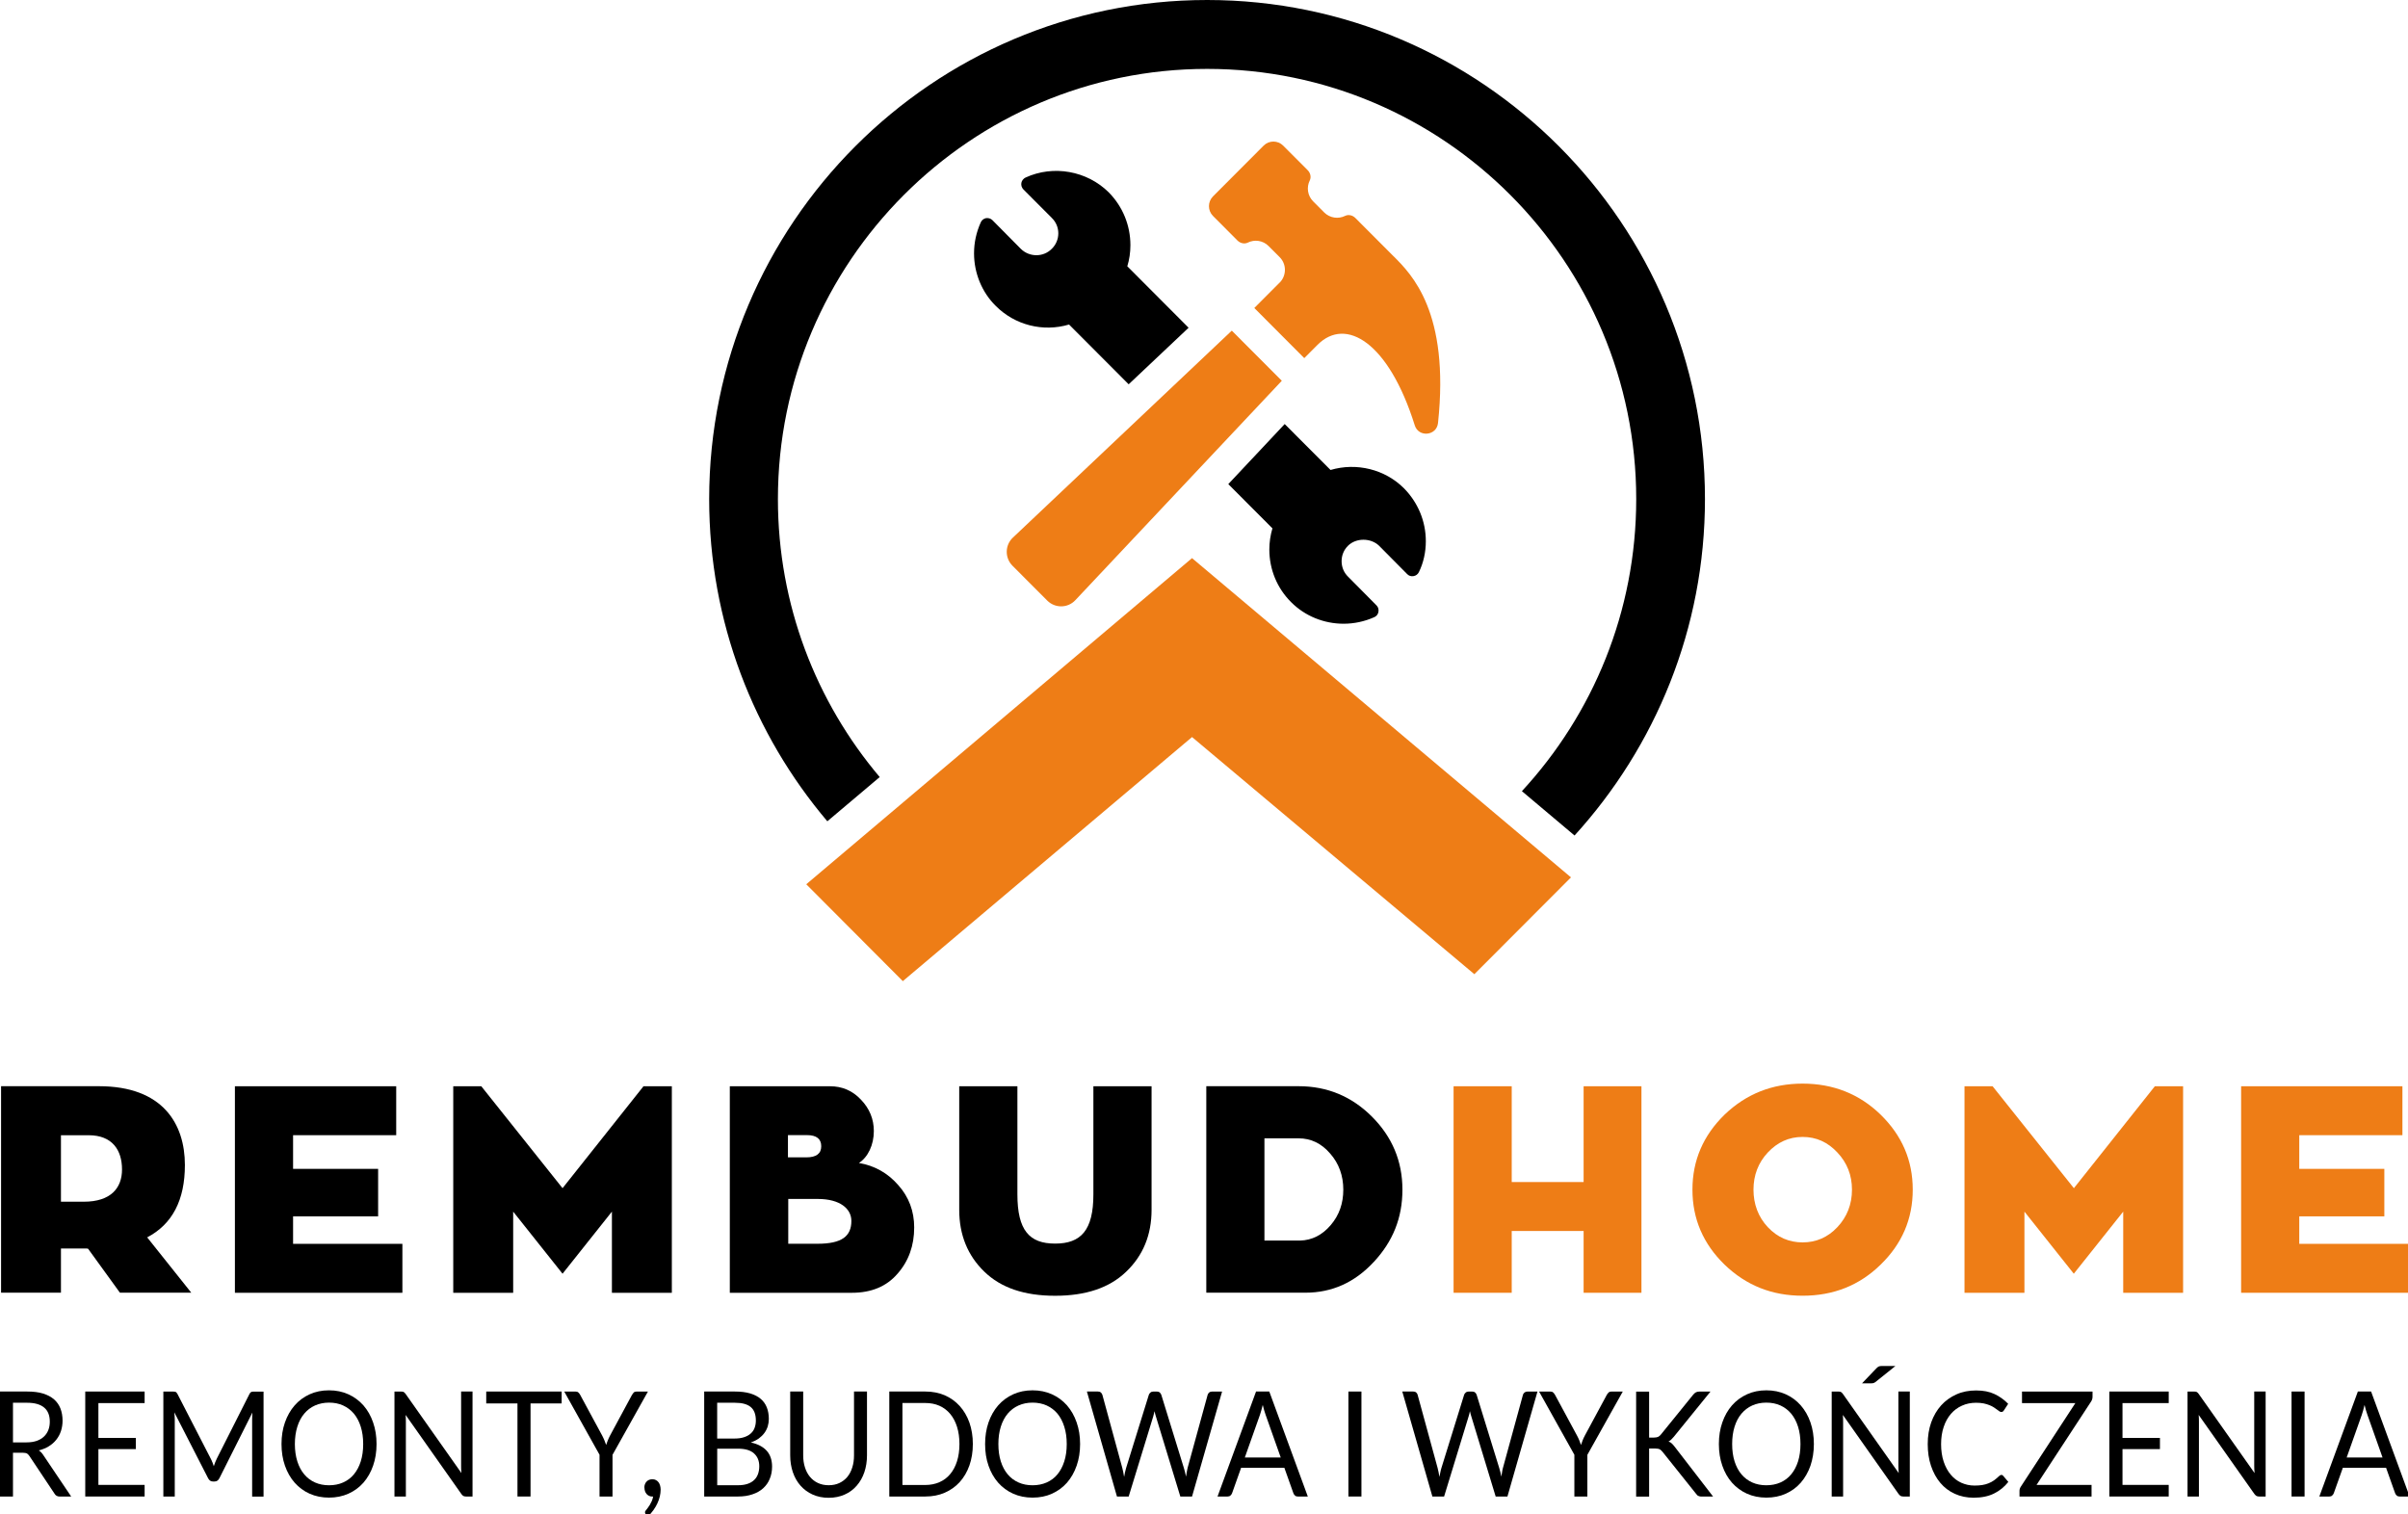 <?xml version="1.0" encoding="UTF-8"?>
<svg xmlns="http://www.w3.org/2000/svg" xmlns:xlink="http://www.w3.org/1999/xlink" width="221px" height="139px" viewBox="0 0 221 139" version="1.1">
  <g id="surface1">
    <path style=" stroke:none;fill-rule:nonzero;fill:rgb(0%,0%,0%);fill-opacity:1;" d="M 11.012 118.66 L 8.09 114.625 C 8.062 114.598 8.012 114.598 7.93 114.598 L 5.594 114.598 L 5.594 118.652 L 0.098 118.652 L 0.098 99.699 L 9.082 99.699 C 14.953 99.699 16.969 103.168 16.969 106.934 C 16.969 110.16 15.812 112.367 13.508 113.574 L 17.555 118.652 L 11.008 118.652 Z M 5.594 104.195 L 5.594 110.301 L 7.688 110.301 C 10.18 110.301 11.199 109.035 11.199 107.344 C 11.199 105.543 10.285 104.199 8.141 104.199 L 5.594 104.199 Z M 5.594 104.195 "></path>
    <path style=" stroke:none;fill-rule:nonzero;fill:rgb(0%,0%,0%);fill-opacity:1;" d="M 26.898 114.168 L 36.93 114.168 L 36.93 118.66 L 21.559 118.66 L 21.559 99.703 L 36.363 99.703 L 36.363 104.195 L 26.898 104.195 L 26.898 107.285 L 34.703 107.285 L 34.703 111.645 L 26.898 111.645 L 26.898 114.172 Z M 26.898 114.168 "></path>
    <path style=" stroke:none;fill-rule:nonzero;fill:rgb(0%,0%,0%);fill-opacity:1;" d="M 59.059 99.703 L 61.66 99.703 L 61.66 118.66 L 56.16 118.66 L 56.16 111.211 L 51.629 116.91 L 47.098 111.211 L 47.098 118.66 L 41.598 118.66 L 41.598 99.703 L 44.172 99.703 L 51.629 109.059 Z M 59.059 99.703 "></path>
    <path style=" stroke:none;fill-rule:nonzero;fill:rgb(0%,0%,0%);fill-opacity:1;" d="M 78.836 106.746 C 80.254 106.988 81.465 107.66 82.426 108.762 C 83.418 109.859 83.902 111.18 83.902 112.66 C 83.902 114.324 83.395 115.754 82.371 116.91 C 81.379 118.066 79.984 118.66 78.188 118.66 L 66.98 118.66 L 66.98 99.703 L 76.176 99.703 C 77.277 99.703 78.242 100.102 79.02 100.938 C 79.797 101.746 80.199 102.711 80.199 103.816 C 80.199 105.082 79.664 106.211 78.828 106.746 Z M 72.316 104.188 L 72.316 106.23 L 74.004 106.23 C 74.918 106.23 75.371 105.883 75.371 105.211 C 75.371 104.539 74.945 104.188 74.062 104.188 Z M 72.344 114.16 L 75.023 114.16 C 77.277 114.16 78.137 113.461 78.137 112.062 C 78.137 110.961 77.117 110.047 75.051 110.047 L 72.344 110.047 Z M 72.344 114.16 "></path>
    <path style=" stroke:none;fill-rule:nonzero;fill:rgb(0%,0%,0%);fill-opacity:1;" d="M 105.688 99.703 L 105.688 111.051 C 105.688 113.336 104.914 115.242 103.355 116.727 C 101.824 118.207 99.648 118.934 96.836 118.934 C 94.02 118.934 91.871 118.207 90.344 116.727 C 88.812 115.25 88.035 113.34 88.035 111.051 L 88.035 99.703 L 93.375 99.703 L 93.375 109.625 C 93.375 112.93 94.473 114.145 96.836 114.145 C 99.199 114.145 100.348 112.934 100.348 109.625 L 100.348 99.703 Z M 105.688 99.703 "></path>
    <path style=" stroke:none;fill-rule:nonzero;fill:rgb(0%,0%,0%);fill-opacity:1;" d="M 126.078 115.832 C 124.332 117.715 122.242 118.652 119.801 118.652 L 110.711 118.652 L 110.711 99.699 L 119.188 99.699 C 121.816 99.699 124.066 100.641 125.918 102.496 C 127.77 104.352 128.711 106.582 128.711 109.191 C 128.711 111.797 127.828 113.953 126.082 115.832 Z M 116.047 113.867 L 119.316 113.867 C 120.414 113.84 121.355 113.359 122.133 112.445 C 122.91 111.531 123.285 110.457 123.285 109.191 C 123.285 107.922 122.887 106.797 122.082 105.883 C 121.277 104.941 120.309 104.484 119.184 104.484 L 116.047 104.484 Z M 116.047 113.867 "></path>
    <path style=" stroke:none;fill-rule:nonzero;fill:rgb(93.333%,49.02%,8.627%);fill-opacity:1;" d="M 145.34 99.703 L 150.648 99.703 L 150.648 118.66 L 145.34 118.66 L 145.34 112.988 L 138.742 112.988 L 138.742 118.66 L 133.406 118.66 L 133.406 99.703 L 138.742 99.703 L 138.742 108.496 L 145.34 108.496 Z M 145.34 99.703 "></path>
    <path style=" stroke:none;fill-rule:nonzero;fill:rgb(93.333%,49.02%,8.627%);fill-opacity:1;" d="M 172.598 102.309 C 174.559 104.223 175.547 106.504 175.547 109.195 C 175.547 111.887 174.559 114.172 172.598 116.078 C 170.641 117.992 168.254 118.93 165.438 118.93 C 162.625 118.93 160.262 117.988 158.277 116.078 C 156.32 114.172 155.328 111.887 155.328 109.195 C 155.328 106.504 156.32 104.223 158.277 102.309 C 160.266 100.402 162.652 99.461 165.438 99.461 C 168.227 99.461 170.641 100.402 172.598 102.309 Z M 168.629 112.637 C 169.516 111.695 169.969 110.539 169.969 109.195 C 169.969 107.852 169.516 106.723 168.629 105.781 C 167.746 104.836 166.699 104.355 165.438 104.355 C 164.176 104.355 163.129 104.844 162.246 105.781 C 161.363 106.723 160.93 107.879 160.93 109.195 C 160.93 110.508 161.359 111.695 162.246 112.637 C 163.129 113.578 164.207 114.035 165.438 114.035 C 166.672 114.035 167.746 113.578 168.629 112.637 Z M 168.629 112.637 "></path>
    <path style=" stroke:none;fill-rule:nonzero;fill:rgb(93.333%,49.02%,8.627%);fill-opacity:1;" d="M 197.762 99.703 L 200.359 99.703 L 200.359 118.66 L 194.863 118.66 L 194.863 111.211 L 190.328 116.91 L 185.797 111.211 L 185.797 118.66 L 180.297 118.66 L 180.297 99.703 L 182.875 99.703 L 190.336 109.059 L 197.766 99.703 Z M 197.762 99.703 "></path>
    <path style=" stroke:none;fill-rule:nonzero;fill:rgb(93.333%,49.02%,8.627%);fill-opacity:1;" d="M 211.02 114.168 L 221.051 114.168 L 221.051 118.66 L 205.684 118.66 L 205.684 99.703 L 220.488 99.703 L 220.488 104.195 L 211.02 104.195 L 211.02 107.285 L 218.828 107.285 L 218.828 111.645 L 211.02 111.645 L 211.02 114.172 Z M 211.02 114.168 "></path>
    <path style=" stroke:none;fill-rule:nonzero;fill:rgb(0%,0%,0%);fill-opacity:1;" d="M 1.191 133.336 L 1.191 137.359 L 0 137.359 L 0 127.723 L 2.5 127.723 C 3.059 127.723 3.539 127.781 3.949 127.906 C 4.355 128.035 4.695 128.211 4.961 128.445 C 5.227 128.676 5.422 128.957 5.551 129.289 C 5.676 129.621 5.742 129.988 5.742 130.395 C 5.742 130.734 5.691 131.051 5.594 131.352 C 5.496 131.648 5.352 131.914 5.164 132.148 C 4.977 132.387 4.75 132.582 4.48 132.75 C 4.211 132.914 3.91 133.039 3.562 133.129 C 3.711 133.223 3.844 133.355 3.961 133.539 L 6.535 137.363 L 5.477 137.363 C 5.258 137.363 5.098 137.27 4.996 137.086 L 2.703 133.645 C 2.633 133.539 2.559 133.465 2.477 133.41 C 2.391 133.367 2.27 133.344 2.102 133.344 L 1.195 133.344 Z M 1.191 132.391 L 2.441 132.391 C 2.793 132.391 3.098 132.344 3.363 132.254 C 3.629 132.16 3.852 132.031 4.027 131.863 C 4.211 131.695 4.34 131.496 4.434 131.262 C 4.527 131.027 4.57 130.773 4.57 130.488 C 4.57 129.914 4.398 129.48 4.047 129.191 C 3.699 128.902 3.184 128.754 2.492 128.754 L 1.191 128.754 Z M 1.191 132.391 "></path>
    <path style=" stroke:none;fill-rule:nonzero;fill:rgb(0%,0%,0%);fill-opacity:1;" d="M 13.273 127.723 L 13.273 128.785 L 9.031 128.785 L 9.031 131.984 L 12.469 131.984 L 12.469 133.008 L 9.031 133.008 L 9.031 136.293 L 13.273 136.293 L 13.273 137.359 L 7.824 137.359 L 7.824 127.723 Z M 13.273 127.723 "></path>
    <path style=" stroke:none;fill-rule:nonzero;fill:rgb(0%,0%,0%);fill-opacity:1;" d="M 19.496 134.219 C 19.535 134.336 19.578 134.457 19.621 134.578 C 19.66 134.453 19.703 134.332 19.75 134.219 C 19.797 134.105 19.848 133.992 19.902 133.875 L 22.895 127.949 C 22.945 127.848 23.004 127.785 23.062 127.762 C 23.125 127.738 23.203 127.73 23.309 127.73 L 24.188 127.73 L 24.188 137.367 L 23.141 137.367 L 23.141 130.285 C 23.141 130.195 23.141 130.09 23.148 129.984 C 23.148 129.875 23.156 129.766 23.164 129.652 L 20.137 135.68 C 20.035 135.879 19.891 135.98 19.703 135.98 L 19.531 135.98 C 19.344 135.98 19.203 135.879 19.098 135.68 L 16 129.633 C 16.016 129.75 16.023 129.863 16.027 129.973 C 16.031 130.086 16.039 130.188 16.039 130.281 L 16.039 137.363 L 14.992 137.363 L 14.992 127.727 L 15.871 127.727 C 15.977 127.727 16.062 127.738 16.117 127.758 C 16.172 127.777 16.227 127.844 16.285 127.945 L 19.336 133.875 C 19.398 133.98 19.441 134.094 19.488 134.215 Z M 19.496 134.219 "></path>
    <path style=" stroke:none;fill-rule:nonzero;fill:rgb(0%,0%,0%);fill-opacity:1;" d="M 34.559 132.543 C 34.559 133.266 34.453 133.93 34.242 134.531 C 34.035 135.133 33.734 135.652 33.355 136.09 C 32.973 136.523 32.512 136.859 31.973 137.102 C 31.438 137.34 30.844 137.461 30.195 137.461 C 29.551 137.461 28.953 137.34 28.418 137.102 C 27.883 136.863 27.426 136.523 27.043 136.09 C 26.66 135.656 26.363 135.133 26.152 134.531 C 25.941 133.93 25.836 133.266 25.836 132.543 C 25.836 131.82 25.941 131.16 26.152 130.559 C 26.363 129.957 26.66 129.434 27.043 128.996 C 27.422 128.562 27.883 128.219 28.418 127.977 C 28.953 127.734 29.543 127.613 30.195 127.613 C 30.848 127.613 31.438 127.734 31.973 127.977 C 32.508 128.219 32.969 128.562 33.355 128.996 C 33.734 129.434 34.035 129.949 34.242 130.559 C 34.453 131.16 34.559 131.82 34.559 132.543 Z M 33.332 132.543 C 33.332 131.953 33.258 131.422 33.109 130.949 C 32.961 130.477 32.75 130.082 32.48 129.754 C 32.207 129.434 31.879 129.18 31.492 129.004 C 31.109 128.828 30.676 128.742 30.199 128.742 C 29.727 128.742 29.297 128.832 28.91 129.004 C 28.523 129.176 28.195 129.43 27.922 129.754 C 27.645 130.082 27.438 130.477 27.289 130.949 C 27.141 131.422 27.062 131.953 27.062 132.543 C 27.062 133.137 27.141 133.668 27.289 134.137 C 27.438 134.605 27.645 134.996 27.922 135.324 C 28.195 135.652 28.523 135.898 28.91 136.07 C 29.297 136.242 29.727 136.328 30.199 136.328 C 30.676 136.328 31.109 136.242 31.492 136.07 C 31.879 135.898 32.211 135.652 32.48 135.324 C 32.75 134.996 32.961 134.602 33.109 134.137 C 33.258 133.668 33.332 133.137 33.332 132.543 Z M 33.332 132.543 "></path>
    <path style=" stroke:none;fill-rule:nonzero;fill:rgb(0%,0%,0%);fill-opacity:1;" d="M 37.051 127.77 C 37.102 127.797 37.16 127.855 37.227 127.945 L 42.348 135.207 C 42.336 135.09 42.328 134.98 42.324 134.867 C 42.32 134.762 42.32 134.652 42.32 134.547 L 42.32 127.723 L 43.367 127.723 L 43.367 137.359 L 42.762 137.359 C 42.668 137.359 42.59 137.34 42.523 137.309 C 42.461 137.273 42.398 137.207 42.34 137.125 L 37.227 129.871 C 37.234 129.984 37.238 130.09 37.246 130.203 C 37.246 130.309 37.25 130.406 37.25 130.496 L 37.25 137.363 L 36.203 137.363 L 36.203 127.727 L 36.82 127.727 C 36.93 127.727 37.008 127.738 37.059 127.77 Z M 37.051 127.77 "></path>
    <path style=" stroke:none;fill-rule:nonzero;fill:rgb(0%,0%,0%);fill-opacity:1;" d="M 51.547 127.723 L 51.547 128.816 L 48.691 128.816 L 48.691 137.359 L 47.492 137.359 L 47.492 128.816 L 44.625 128.816 L 44.625 127.723 Z M 51.547 127.723 "></path>
    <path style=" stroke:none;fill-rule:nonzero;fill:rgb(0%,0%,0%);fill-opacity:1;" d="M 56.215 133.527 L 56.215 137.363 L 55.023 137.363 L 55.023 133.527 L 51.785 127.727 L 52.832 127.727 C 52.938 127.727 53.02 127.754 53.086 127.816 C 53.148 127.875 53.203 127.945 53.246 128.027 L 55.27 131.773 C 55.352 131.934 55.422 132.078 55.477 132.219 C 55.535 132.359 55.586 132.492 55.633 132.629 C 55.68 132.488 55.723 132.348 55.781 132.215 C 55.836 132.078 55.902 131.93 55.984 131.773 L 58.004 128.027 C 58.043 127.961 58.094 127.891 58.152 127.824 C 58.219 127.758 58.301 127.727 58.406 127.727 L 59.465 127.727 L 56.219 133.527 Z M 56.215 133.527 "></path>
    <path style=" stroke:none;fill-rule:nonzero;fill:rgb(0%,0%,0%);fill-opacity:1;" d="M 59.137 136.531 C 59.137 136.43 59.152 136.332 59.188 136.238 C 59.219 136.145 59.27 136.066 59.336 135.996 C 59.398 135.926 59.473 135.871 59.566 135.832 C 59.66 135.797 59.758 135.773 59.867 135.773 C 59.992 135.773 60.098 135.797 60.195 135.848 C 60.293 135.898 60.371 135.965 60.438 136.051 C 60.504 136.141 60.551 136.238 60.582 136.355 C 60.613 136.473 60.633 136.594 60.633 136.727 C 60.633 136.93 60.605 137.141 60.555 137.359 C 60.504 137.578 60.422 137.793 60.324 138.008 C 60.227 138.215 60.102 138.426 59.957 138.625 C 59.812 138.828 59.648 139.016 59.461 139.188 L 59.273 138.992 C 59.219 138.934 59.195 138.875 59.195 138.801 C 59.195 138.742 59.223 138.684 59.285 138.617 C 59.324 138.566 59.375 138.5 59.441 138.418 C 59.504 138.332 59.566 138.238 59.637 138.133 C 59.703 138.023 59.762 137.902 59.82 137.777 C 59.875 137.648 59.918 137.508 59.941 137.363 L 59.859 137.363 C 59.754 137.363 59.656 137.344 59.574 137.301 C 59.484 137.262 59.41 137.203 59.344 137.129 C 59.277 137.055 59.234 136.965 59.195 136.867 C 59.164 136.77 59.145 136.66 59.145 136.539 Z M 59.137 136.531 "></path>
    <path style=" stroke:none;fill-rule:nonzero;fill:rgb(0%,0%,0%);fill-opacity:1;" d="M 64.629 137.359 L 64.629 127.723 L 67.449 127.723 C 67.992 127.723 68.457 127.781 68.852 127.898 C 69.246 128.016 69.566 128.184 69.816 128.398 C 70.07 128.613 70.258 128.879 70.379 129.188 C 70.5 129.5 70.562 129.848 70.562 130.234 C 70.562 130.473 70.527 130.703 70.461 130.922 C 70.391 131.141 70.289 131.344 70.152 131.531 C 70.012 131.719 69.84 131.887 69.637 132.035 C 69.426 132.184 69.184 132.305 68.906 132.398 C 69.551 132.539 70.035 132.793 70.367 133.16 C 70.695 133.527 70.859 134.016 70.859 134.617 C 70.859 135.02 70.789 135.395 70.648 135.73 C 70.516 136.066 70.312 136.355 70.047 136.598 C 69.781 136.84 69.453 137.027 69.066 137.156 C 68.684 137.289 68.246 137.359 67.75 137.359 L 64.625 137.359 Z M 65.824 132.039 L 67.406 132.039 C 67.746 132.039 68.035 132 68.281 131.918 C 68.527 131.84 68.734 131.727 68.895 131.582 C 69.059 131.438 69.18 131.266 69.254 131.062 C 69.332 130.855 69.371 130.637 69.371 130.395 C 69.371 129.828 69.219 129.414 68.902 129.148 C 68.586 128.883 68.105 128.754 67.445 128.754 L 65.82 128.754 L 65.82 132.039 Z M 65.824 132.969 L 65.824 136.324 L 67.738 136.324 C 68.078 136.324 68.371 136.281 68.617 136.195 C 68.863 136.113 69.062 135.992 69.223 135.836 C 69.379 135.684 69.496 135.5 69.57 135.289 C 69.645 135.074 69.684 134.84 69.684 134.582 C 69.684 134.082 69.52 133.691 69.199 133.402 C 68.879 133.113 68.391 132.969 67.734 132.969 Z M 65.824 132.969 "></path>
    <path style=" stroke:none;fill-rule:nonzero;fill:rgb(0%,0%,0%);fill-opacity:1;" d="M 76.051 136.324 C 76.418 136.324 76.746 136.258 77.035 136.121 C 77.32 135.988 77.562 135.801 77.766 135.559 C 77.965 135.316 78.117 135.027 78.219 134.691 C 78.328 134.355 78.379 133.984 78.379 133.578 L 78.379 127.723 L 79.57 127.723 L 79.57 133.578 C 79.57 134.137 79.488 134.652 79.328 135.129 C 79.164 135.605 78.934 136.016 78.629 136.363 C 78.328 136.715 77.961 136.984 77.523 137.18 C 77.086 137.375 76.598 137.477 76.051 137.477 C 75.508 137.477 75.02 137.375 74.582 137.18 C 74.145 136.984 73.777 136.711 73.469 136.363 C 73.164 136.02 72.93 135.605 72.766 135.129 C 72.605 134.652 72.523 134.141 72.523 133.578 L 72.523 127.723 L 73.715 127.723 L 73.715 133.57 C 73.715 133.977 73.766 134.344 73.875 134.68 C 73.98 135.016 74.129 135.305 74.332 135.547 C 74.531 135.789 74.773 135.98 75.066 136.117 C 75.359 136.254 75.684 136.324 76.051 136.324 Z M 76.051 136.324 "></path>
    <path style=" stroke:none;fill-rule:nonzero;fill:rgb(0%,0%,0%);fill-opacity:1;" d="M 89.285 132.543 C 89.285 133.266 89.176 133.922 88.969 134.512 C 88.758 135.105 88.461 135.609 88.078 136.035 C 87.699 136.453 87.238 136.781 86.703 137.012 C 86.168 137.246 85.574 137.359 84.926 137.359 L 81.617 137.359 L 81.617 127.723 L 84.926 127.723 C 85.574 127.723 86.168 127.84 86.703 128.066 C 87.238 128.301 87.691 128.625 88.078 129.051 C 88.461 129.477 88.758 129.98 88.969 130.57 C 89.176 131.164 89.285 131.82 89.285 132.539 Z M 88.055 132.543 C 88.055 131.953 87.98 131.426 87.832 130.957 C 87.684 130.492 87.473 130.094 87.203 129.773 C 86.934 129.453 86.605 129.203 86.219 129.031 C 85.832 128.859 85.398 128.777 84.93 128.777 L 82.824 128.777 L 82.824 136.301 L 84.93 136.301 C 85.398 136.301 85.832 136.215 86.219 136.043 C 86.605 135.875 86.934 135.629 87.203 135.305 C 87.473 134.984 87.684 134.594 87.832 134.125 C 87.98 133.66 88.055 133.133 88.055 132.539 Z M 88.055 132.543 "></path>
    <path style=" stroke:none;fill-rule:nonzero;fill:rgb(0%,0%,0%);fill-opacity:1;" d="M 99.129 132.543 C 99.129 133.266 99.023 133.93 98.812 134.531 C 98.602 135.133 98.305 135.652 97.926 136.09 C 97.543 136.523 97.082 136.859 96.547 137.102 C 96.012 137.344 95.418 137.461 94.766 137.461 C 94.113 137.461 93.523 137.34 92.988 137.102 C 92.453 136.863 91.992 136.523 91.609 136.09 C 91.23 135.656 90.93 135.133 90.723 134.531 C 90.512 133.93 90.41 133.266 90.41 132.543 C 90.41 131.82 90.516 131.16 90.723 130.559 C 90.93 129.957 91.23 129.434 91.609 128.996 C 91.992 128.562 92.453 128.219 92.988 127.977 C 93.523 127.734 94.113 127.613 94.766 127.613 C 95.418 127.613 96.008 127.734 96.547 127.977 C 97.082 128.219 97.543 128.562 97.926 128.996 C 98.305 129.434 98.602 129.949 98.812 130.559 C 99.023 131.16 99.129 131.82 99.129 132.543 Z M 97.902 132.543 C 97.902 131.953 97.828 131.422 97.676 130.949 C 97.527 130.477 97.32 130.082 97.051 129.754 C 96.781 129.434 96.449 129.18 96.062 129.004 C 95.676 128.832 95.242 128.742 94.766 128.742 C 94.285 128.742 93.863 128.832 93.477 129.004 C 93.09 129.176 92.758 129.43 92.484 129.754 C 92.211 130.082 92 130.477 91.852 130.949 C 91.703 131.422 91.629 131.953 91.629 132.543 C 91.629 133.137 91.703 133.668 91.852 134.137 C 92 134.605 92.211 134.996 92.484 135.324 C 92.758 135.652 93.09 135.898 93.477 136.07 C 93.863 136.242 94.289 136.328 94.766 136.328 C 95.238 136.328 95.672 136.242 96.062 136.07 C 96.449 135.898 96.781 135.652 97.051 135.324 C 97.32 134.996 97.527 134.602 97.676 134.137 C 97.828 133.668 97.902 133.137 97.902 132.543 Z M 97.902 132.543 "></path>
    <path style=" stroke:none;fill-rule:nonzero;fill:rgb(0%,0%,0%);fill-opacity:1;" d="M 99.777 127.723 L 100.766 127.723 C 100.875 127.723 100.961 127.75 101.031 127.809 C 101.102 127.871 101.148 127.941 101.176 128.035 L 103 134.73 C 103.031 134.852 103.059 134.984 103.09 135.121 C 103.117 135.258 103.141 135.402 103.168 135.559 C 103.195 135.402 103.223 135.258 103.254 135.121 C 103.285 134.98 103.316 134.848 103.355 134.73 L 105.434 128.035 C 105.457 127.953 105.508 127.883 105.578 127.824 C 105.648 127.758 105.734 127.727 105.84 127.727 L 106.184 127.727 C 106.289 127.727 106.379 127.754 106.441 127.816 C 106.508 127.875 106.559 127.945 106.586 128.039 L 108.652 134.738 C 108.727 134.969 108.793 135.234 108.848 135.535 C 108.871 135.387 108.895 135.246 108.918 135.109 C 108.941 134.973 108.965 134.848 108.996 134.73 L 110.832 128.035 C 110.855 127.953 110.895 127.879 110.969 127.82 C 111.039 127.758 111.129 127.727 111.23 127.727 L 112.16 127.727 L 109.402 137.363 L 108.328 137.363 L 106.086 130.012 C 106.039 129.871 105.996 129.707 105.961 129.527 C 105.941 129.613 105.918 129.703 105.898 129.789 C 105.879 129.871 105.859 129.945 105.84 130.012 L 103.586 137.363 L 102.512 137.363 L 99.754 127.727 Z M 99.777 127.723 "></path>
    <path style=" stroke:none;fill-rule:nonzero;fill:rgb(0%,0%,0%);fill-opacity:1;" d="M 120.035 137.359 L 119.105 137.359 C 119 137.359 118.91 137.332 118.852 137.27 C 118.785 137.215 118.734 137.141 118.703 137.051 L 117.875 134.723 L 113.906 134.723 L 113.078 137.051 C 113.051 137.129 113 137.203 112.93 137.266 C 112.859 137.332 112.773 137.359 112.668 137.359 L 111.742 137.359 L 115.277 127.723 L 116.492 127.723 L 120.027 137.359 Z M 114.242 133.781 L 117.543 133.781 L 116.156 129.863 C 116.07 129.621 115.977 129.316 115.891 128.953 C 115.848 129.133 115.805 129.301 115.758 129.461 C 115.711 129.621 115.672 129.75 115.633 129.867 L 114.246 133.781 Z M 114.242 133.781 "></path>
    <path style=" stroke:none;fill-rule:nonzero;fill:rgb(0%,0%,0%);fill-opacity:1;" d="M 124.949 137.359 L 123.754 137.359 L 123.754 127.723 L 124.949 127.723 Z M 124.949 137.359 "></path>
    <path style=" stroke:none;fill-rule:nonzero;fill:rgb(0%,0%,0%);fill-opacity:1;" d="M 128.715 127.723 L 129.707 127.723 C 129.812 127.723 129.902 127.75 129.973 127.809 C 130.043 127.871 130.086 127.941 130.109 128.035 L 131.938 134.73 C 131.973 134.852 132 134.984 132.027 135.121 C 132.055 135.258 132.078 135.402 132.105 135.559 C 132.133 135.402 132.168 135.258 132.195 135.121 C 132.223 134.98 132.254 134.848 132.293 134.73 L 134.371 128.035 C 134.395 127.953 134.441 127.883 134.516 127.824 C 134.586 127.758 134.676 127.727 134.777 127.727 L 135.121 127.727 C 135.23 127.727 135.316 127.754 135.383 127.816 C 135.449 127.875 135.5 127.945 135.527 128.039 L 137.594 134.738 C 137.668 134.969 137.73 135.234 137.789 135.535 C 137.812 135.387 137.836 135.246 137.859 135.109 C 137.879 134.973 137.902 134.848 137.938 134.73 L 139.77 128.035 C 139.789 127.953 139.836 127.879 139.91 127.82 C 139.984 127.758 140.066 127.727 140.176 127.727 L 141.105 127.727 L 138.348 137.363 L 137.27 137.363 L 135.035 130.012 C 134.988 129.871 134.945 129.707 134.906 129.527 C 134.883 129.613 134.867 129.703 134.848 129.789 C 134.828 129.871 134.809 129.945 134.785 130.012 L 132.535 137.363 L 131.461 137.363 L 128.699 127.727 Z M 128.715 127.723 "></path>
    <path style=" stroke:none;fill-rule:nonzero;fill:rgb(0%,0%,0%);fill-opacity:1;" d="M 145.684 133.527 L 145.684 137.363 L 144.492 137.363 L 144.492 133.527 L 141.254 127.727 L 142.301 127.727 C 142.406 127.727 142.492 127.754 142.551 127.816 C 142.613 127.875 142.668 127.945 142.715 128.027 L 144.738 131.773 C 144.824 131.934 144.891 132.078 144.949 132.219 C 145.004 132.359 145.055 132.492 145.098 132.629 C 145.145 132.488 145.191 132.348 145.246 132.215 C 145.297 132.074 145.367 131.93 145.449 131.773 L 147.469 128.027 C 147.508 127.961 147.559 127.891 147.625 127.824 C 147.688 127.758 147.773 127.727 147.875 127.727 L 148.934 127.727 L 145.688 133.527 Z M 145.684 133.527 "></path>
    <path style=" stroke:none;fill-rule:nonzero;fill:rgb(0%,0%,0%);fill-opacity:1;" d="M 151.355 131.949 L 151.805 131.949 C 151.961 131.949 152.086 131.926 152.18 131.883 C 152.27 131.84 152.359 131.766 152.438 131.664 L 155.379 128.035 C 155.469 127.922 155.555 127.844 155.645 127.797 C 155.727 127.75 155.836 127.727 155.965 127.727 L 156.984 127.727 L 153.617 131.879 C 153.527 131.98 153.449 132.07 153.375 132.137 C 153.301 132.207 153.215 132.27 153.133 132.312 C 153.25 132.352 153.348 132.41 153.434 132.492 C 153.523 132.574 153.609 132.676 153.703 132.797 L 157.223 137.363 L 156.184 137.363 C 156.105 137.363 156.039 137.359 155.984 137.344 C 155.93 137.332 155.887 137.312 155.844 137.293 C 155.801 137.27 155.77 137.242 155.738 137.203 C 155.703 137.168 155.672 137.129 155.641 137.086 L 152.586 133.262 C 152.543 133.211 152.5 133.164 152.461 133.129 C 152.426 133.09 152.379 133.059 152.328 133.031 C 152.277 133 152.215 132.984 152.145 132.973 C 152.074 132.961 151.996 132.953 151.895 132.953 L 151.352 132.953 L 151.352 137.367 L 150.16 137.367 L 150.16 127.73 L 151.352 127.73 L 151.352 131.953 Z M 151.355 131.949 "></path>
    <path style=" stroke:none;fill-rule:nonzero;fill:rgb(0%,0%,0%);fill-opacity:1;" d="M 166.473 132.543 C 166.473 133.266 166.363 133.93 166.16 134.531 C 165.949 135.133 165.652 135.652 165.27 136.09 C 164.891 136.523 164.43 136.859 163.895 137.102 C 163.359 137.344 162.762 137.461 162.113 137.461 C 161.461 137.461 160.871 137.34 160.336 137.102 C 159.801 136.863 159.344 136.523 158.957 136.09 C 158.574 135.656 158.277 135.133 158.07 134.531 C 157.859 133.93 157.754 133.266 157.754 132.543 C 157.754 131.82 157.859 131.16 158.07 130.559 C 158.277 129.957 158.574 129.434 158.957 128.996 C 159.34 128.562 159.801 128.219 160.336 127.977 C 160.871 127.734 161.461 127.613 162.113 127.613 C 162.762 127.613 163.355 127.734 163.895 127.977 C 164.43 128.219 164.891 128.562 165.27 128.996 C 165.652 129.434 165.949 129.949 166.16 130.559 C 166.367 131.16 166.473 131.82 166.473 132.543 Z M 165.242 132.543 C 165.242 131.953 165.168 131.422 165.02 130.949 C 164.871 130.477 164.66 130.082 164.391 129.754 C 164.121 129.434 163.793 129.18 163.406 129.004 C 163.02 128.828 162.586 128.742 162.105 128.742 C 161.629 128.742 161.203 128.832 160.816 129.004 C 160.434 129.176 160.102 129.43 159.828 129.754 C 159.551 130.082 159.344 130.477 159.195 130.949 C 159.047 131.422 158.973 131.953 158.973 132.543 C 158.973 133.137 159.047 133.668 159.195 134.137 C 159.344 134.605 159.551 134.996 159.828 135.324 C 160.102 135.652 160.434 135.898 160.816 136.07 C 161.203 136.242 161.637 136.328 162.105 136.328 C 162.578 136.328 163.016 136.242 163.406 136.07 C 163.793 135.898 164.121 135.652 164.391 135.324 C 164.664 134.996 164.871 134.602 165.02 134.137 C 165.168 133.668 165.242 133.137 165.242 132.543 Z M 165.242 132.543 "></path>
    <path style=" stroke:none;fill-rule:nonzero;fill:rgb(0%,0%,0%);fill-opacity:1;" d="M 168.961 127.77 C 169.012 127.797 169.07 127.855 169.137 127.945 L 174.258 135.207 C 174.246 135.09 174.242 134.98 174.238 134.867 C 174.238 134.762 174.23 134.652 174.23 134.547 L 174.23 127.723 L 175.277 127.723 L 175.277 137.359 L 174.672 137.359 C 174.582 137.359 174.5 137.34 174.438 137.309 C 174.371 137.273 174.312 137.207 174.246 137.125 L 169.133 129.871 C 169.141 129.984 169.145 130.09 169.152 130.203 C 169.156 130.316 169.156 130.406 169.156 130.496 L 169.156 137.363 L 168.109 137.363 L 168.109 127.727 L 168.727 127.727 C 168.836 127.727 168.914 127.738 168.965 127.77 Z M 173.957 125.379 L 172.145 126.836 C 172.074 126.887 172.012 126.922 171.957 126.941 C 171.906 126.961 171.836 126.969 171.746 126.969 L 170.895 126.969 L 172.199 125.605 C 172.242 125.562 172.277 125.523 172.316 125.496 C 172.352 125.469 172.383 125.445 172.422 125.426 C 172.461 125.406 172.5 125.398 172.547 125.391 C 172.594 125.379 172.648 125.379 172.719 125.379 L 173.961 125.379 Z M 173.957 125.379 "></path>
    <path style=" stroke:none;fill-rule:nonzero;fill:rgb(0%,0%,0%);fill-opacity:1;" d="M 183.672 135.371 C 183.738 135.371 183.797 135.398 183.848 135.461 L 184.32 136.02 C 183.957 136.477 183.52 136.832 183.004 137.086 C 182.484 137.344 181.863 137.469 181.137 137.469 C 180.5 137.469 179.922 137.348 179.402 137.109 C 178.879 136.871 178.441 136.539 178.074 136.102 C 177.707 135.668 177.43 135.152 177.223 134.547 C 177.02 133.938 176.922 133.277 176.922 132.551 C 176.922 131.82 177.027 131.16 177.242 130.551 C 177.461 129.945 177.762 129.43 178.152 128.996 C 178.543 128.562 179.016 128.227 179.559 127.984 C 180.102 127.738 180.703 127.625 181.363 127.625 C 182.023 127.625 182.574 127.73 183.047 127.953 C 183.52 128.176 183.938 128.473 184.305 128.852 L 183.918 129.445 C 183.891 129.488 183.859 129.527 183.82 129.559 C 183.785 129.586 183.73 129.602 183.664 129.602 C 183.613 129.602 183.551 129.578 183.492 129.535 C 183.43 129.492 183.359 129.438 183.277 129.379 C 183.191 129.316 183.094 129.246 182.988 129.176 C 182.875 129.105 182.746 129.035 182.594 128.977 C 182.438 128.914 182.262 128.859 182.062 128.816 C 181.863 128.777 181.629 128.754 181.363 128.754 C 180.895 128.754 180.457 128.84 180.066 129.02 C 179.672 129.195 179.336 129.445 179.051 129.773 C 178.77 130.102 178.543 130.5 178.387 130.973 C 178.227 131.445 178.148 131.973 178.148 132.555 C 178.148 133.137 178.227 133.691 178.387 134.164 C 178.543 134.633 178.762 135.031 179.035 135.355 C 179.309 135.684 179.633 135.93 180.004 136.098 C 180.383 136.266 180.781 136.355 181.215 136.355 C 181.48 136.355 181.715 136.34 181.926 136.305 C 182.137 136.27 182.332 136.219 182.508 136.145 C 182.691 136.074 182.852 135.98 183.008 135.875 C 183.16 135.762 183.316 135.633 183.473 135.484 C 183.543 135.414 183.605 135.379 183.676 135.379 Z M 183.672 135.371 "></path>
    <path style=" stroke:none;fill-rule:nonzero;fill:rgb(0%,0%,0%);fill-opacity:1;" d="M 192.047 127.723 L 192.047 128.207 C 192.047 128.359 192.004 128.5 191.918 128.637 L 186.91 136.293 L 191.957 136.293 L 191.957 137.359 L 185.344 137.359 L 185.344 136.852 C 185.344 136.715 185.379 136.59 185.457 136.469 L 190.469 128.789 L 185.574 128.789 L 185.574 127.727 L 192.043 127.727 Z M 192.047 127.723 "></path>
    <path style=" stroke:none;fill-rule:nonzero;fill:rgb(0%,0%,0%);fill-opacity:1;" d="M 199.039 127.723 L 199.039 128.785 L 194.797 128.785 L 194.797 131.984 L 198.234 131.984 L 198.234 133.008 L 194.797 133.008 L 194.797 136.293 L 199.039 136.293 L 199.039 137.359 L 193.59 137.359 L 193.59 127.723 Z M 199.039 127.723 "></path>
    <path style=" stroke:none;fill-rule:nonzero;fill:rgb(0%,0%,0%);fill-opacity:1;" d="M 201.617 127.77 C 201.668 127.797 201.73 127.855 201.793 127.945 L 206.918 135.207 C 206.902 135.09 206.898 134.98 206.895 134.867 C 206.895 134.762 206.887 134.652 206.887 134.547 L 206.887 127.723 L 207.934 127.723 L 207.934 137.359 L 207.332 137.359 C 207.238 137.359 207.16 137.34 207.094 137.309 C 207.027 137.27 206.969 137.207 206.902 137.125 L 201.789 129.871 C 201.797 129.984 201.805 130.09 201.809 130.203 C 201.812 130.316 201.812 130.406 201.812 130.496 L 201.812 137.363 L 200.766 137.363 L 200.766 127.727 L 201.383 127.727 C 201.492 127.727 201.57 127.738 201.621 127.77 Z M 201.617 127.77 "></path>
    <path style=" stroke:none;fill-rule:nonzero;fill:rgb(0%,0%,0%);fill-opacity:1;" d="M 211.508 137.359 L 210.312 137.359 L 210.312 127.723 L 211.508 127.723 Z M 211.508 137.359 "></path>
    <path style=" stroke:none;fill-rule:nonzero;fill:rgb(0%,0%,0%);fill-opacity:1;" d="M 221.152 137.359 L 220.227 137.359 C 220.121 137.359 220.031 137.332 219.969 137.27 C 219.902 137.215 219.852 137.141 219.816 137.051 L 218.988 134.723 L 215.02 134.723 L 214.191 137.051 C 214.164 137.129 214.113 137.203 214.043 137.266 C 213.973 137.332 213.891 137.359 213.789 137.359 L 212.863 137.359 L 216.398 127.723 L 217.613 127.723 L 221.148 137.359 Z M 215.359 133.781 L 218.664 133.781 L 217.277 129.863 C 217.191 129.621 217.098 129.316 217.012 128.953 C 216.965 129.133 216.926 129.301 216.883 129.461 C 216.84 129.613 216.793 129.75 216.758 129.867 L 215.371 133.781 Z M 215.359 133.781 "></path>
    <path style=" stroke:none;fill-rule:nonzero;fill:rgb(0%,0%,0%);fill-opacity:1;" d="M 98.113 29.785 L 103.586 35.273 L 109.086 30.082 L 103.461 24.441 C 103.648 23.836 103.746 23.176 103.746 22.508 C 103.746 20.688 103.047 18.969 101.762 17.66 C 99.758 15.672 96.676 15.125 94.121 16.297 C 93.922 16.391 93.777 16.582 93.738 16.789 C 93.703 17.008 93.77 17.227 93.922 17.383 L 96.531 20 C 96.918 20.379 97.129 20.883 97.129 21.414 C 97.129 21.945 96.918 22.461 96.531 22.836 C 95.762 23.621 94.477 23.621 93.684 22.836 L 91.086 20.211 C 90.926 20.051 90.707 19.992 90.488 20.023 C 90.281 20.066 90.094 20.211 90.012 20.41 C 89.605 21.312 89.395 22.262 89.395 23.258 C 89.395 25.074 90.125 26.836 91.379 28.07 C 93.133 29.84 95.727 30.5 98.121 29.785 Z M 98.113 29.785 "></path>
    <path style=" stroke:none;fill-rule:nonzero;fill:rgb(0%,0%,0%);fill-opacity:1;" d="M 122.113 43.137 L 117.906 38.922 L 112.73 44.434 L 116.781 48.496 C 116.594 49.125 116.496 49.785 116.496 50.434 C 116.496 52.266 117.211 53.992 118.492 55.266 C 119.777 56.562 121.531 57.25 123.312 57.25 C 124.262 57.25 125.227 57.051 126.133 56.645 C 126.332 56.562 126.477 56.375 126.508 56.164 C 126.551 55.945 126.492 55.727 126.332 55.566 L 123.723 52.934 C 123.336 52.555 123.129 52.055 123.129 51.508 C 123.129 50.965 123.336 50.465 123.723 50.086 C 124.453 49.363 125.797 49.355 126.562 50.086 L 129.148 52.695 C 129.293 52.852 129.516 52.922 129.734 52.879 C 129.941 52.848 130.129 52.711 130.223 52.512 C 130.641 51.664 130.859 50.68 130.859 49.676 C 130.859 47.855 130.148 46.141 128.863 44.828 C 127.109 43.07 124.492 42.434 122.113 43.137 Z M 122.113 43.137 "></path>
    <path style=" stroke:none;fill-rule:nonzero;fill:rgb(93.333%,49.02%,8.627%);fill-opacity:1;" d="M 113.051 30.348 L 92.961 49.344 C 92.223 50.039 92.207 51.207 92.922 51.926 L 96.117 55.129 C 96.836 55.844 98 55.828 98.691 55.09 L 117.641 34.949 L 113.055 30.352 Z M 113.051 30.348 "></path>
    <path style=" stroke:none;fill-rule:nonzero;fill:rgb(93.333%,49.02%,8.627%);fill-opacity:1;" d="M 127.906 23.531 C 126.375 21.996 125.477 21.098 124.387 20.004 C 124.141 19.758 123.762 19.66 123.449 19.816 C 122.828 20.121 122.059 20.02 121.535 19.504 L 120.516 18.48 C 120 17.961 119.895 17.188 120.207 16.562 C 120.359 16.25 120.262 15.867 120.016 15.621 L 117.762 13.363 C 117.27 12.871 116.469 12.871 115.977 13.363 L 111.324 18.027 C 110.832 18.523 110.832 19.324 111.324 19.82 L 113.574 22.078 C 113.82 22.324 114.203 22.422 114.516 22.27 C 115.133 21.961 115.91 22.062 116.426 22.582 L 117.445 23.602 C 118.059 24.219 118.082 25.191 117.535 25.844 L 115.117 28.27 L 119.703 32.871 L 120.926 31.645 C 123.52 29.047 127.457 31.418 129.844 39.043 C 130.199 40.172 131.852 40.004 131.977 38.828 C 133.066 28.641 129.543 25.168 127.906 23.527 Z M 127.906 23.531 "></path>
    <path style=" stroke:none;fill-rule:nonzero;fill:rgb(0%,0%,0%);fill-opacity:1;" d="M 156.477 45.805 C 156.477 57.703 151.926 68.535 144.508 76.688 L 139.676 72.617 C 146.188 65.566 150.168 56.141 150.168 45.805 C 150.168 24.035 132.504 6.324 110.789 6.324 C 89.074 6.324 71.395 24.035 71.395 45.805 C 71.395 55.52 74.91 64.43 80.738 71.324 L 75.93 75.383 C 69.168 67.395 65.086 57.078 65.086 45.805 C 65.09 20.555 85.594 0 110.789 0 C 135.984 0 156.477 20.555 156.477 45.805 Z M 156.477 45.805 "></path>
    <path style=" stroke:none;fill-rule:nonzero;fill:rgb(93.333%,49.02%,8.627%);fill-opacity:1;" d="M 144.18 80.531 L 135.312 89.418 L 109.402 67.652 L 82.859 90.055 L 73.996 81.164 L 109.402 51.227 L 109.473 51.289 Z M 144.18 80.531 "></path>
  </g>
</svg>
